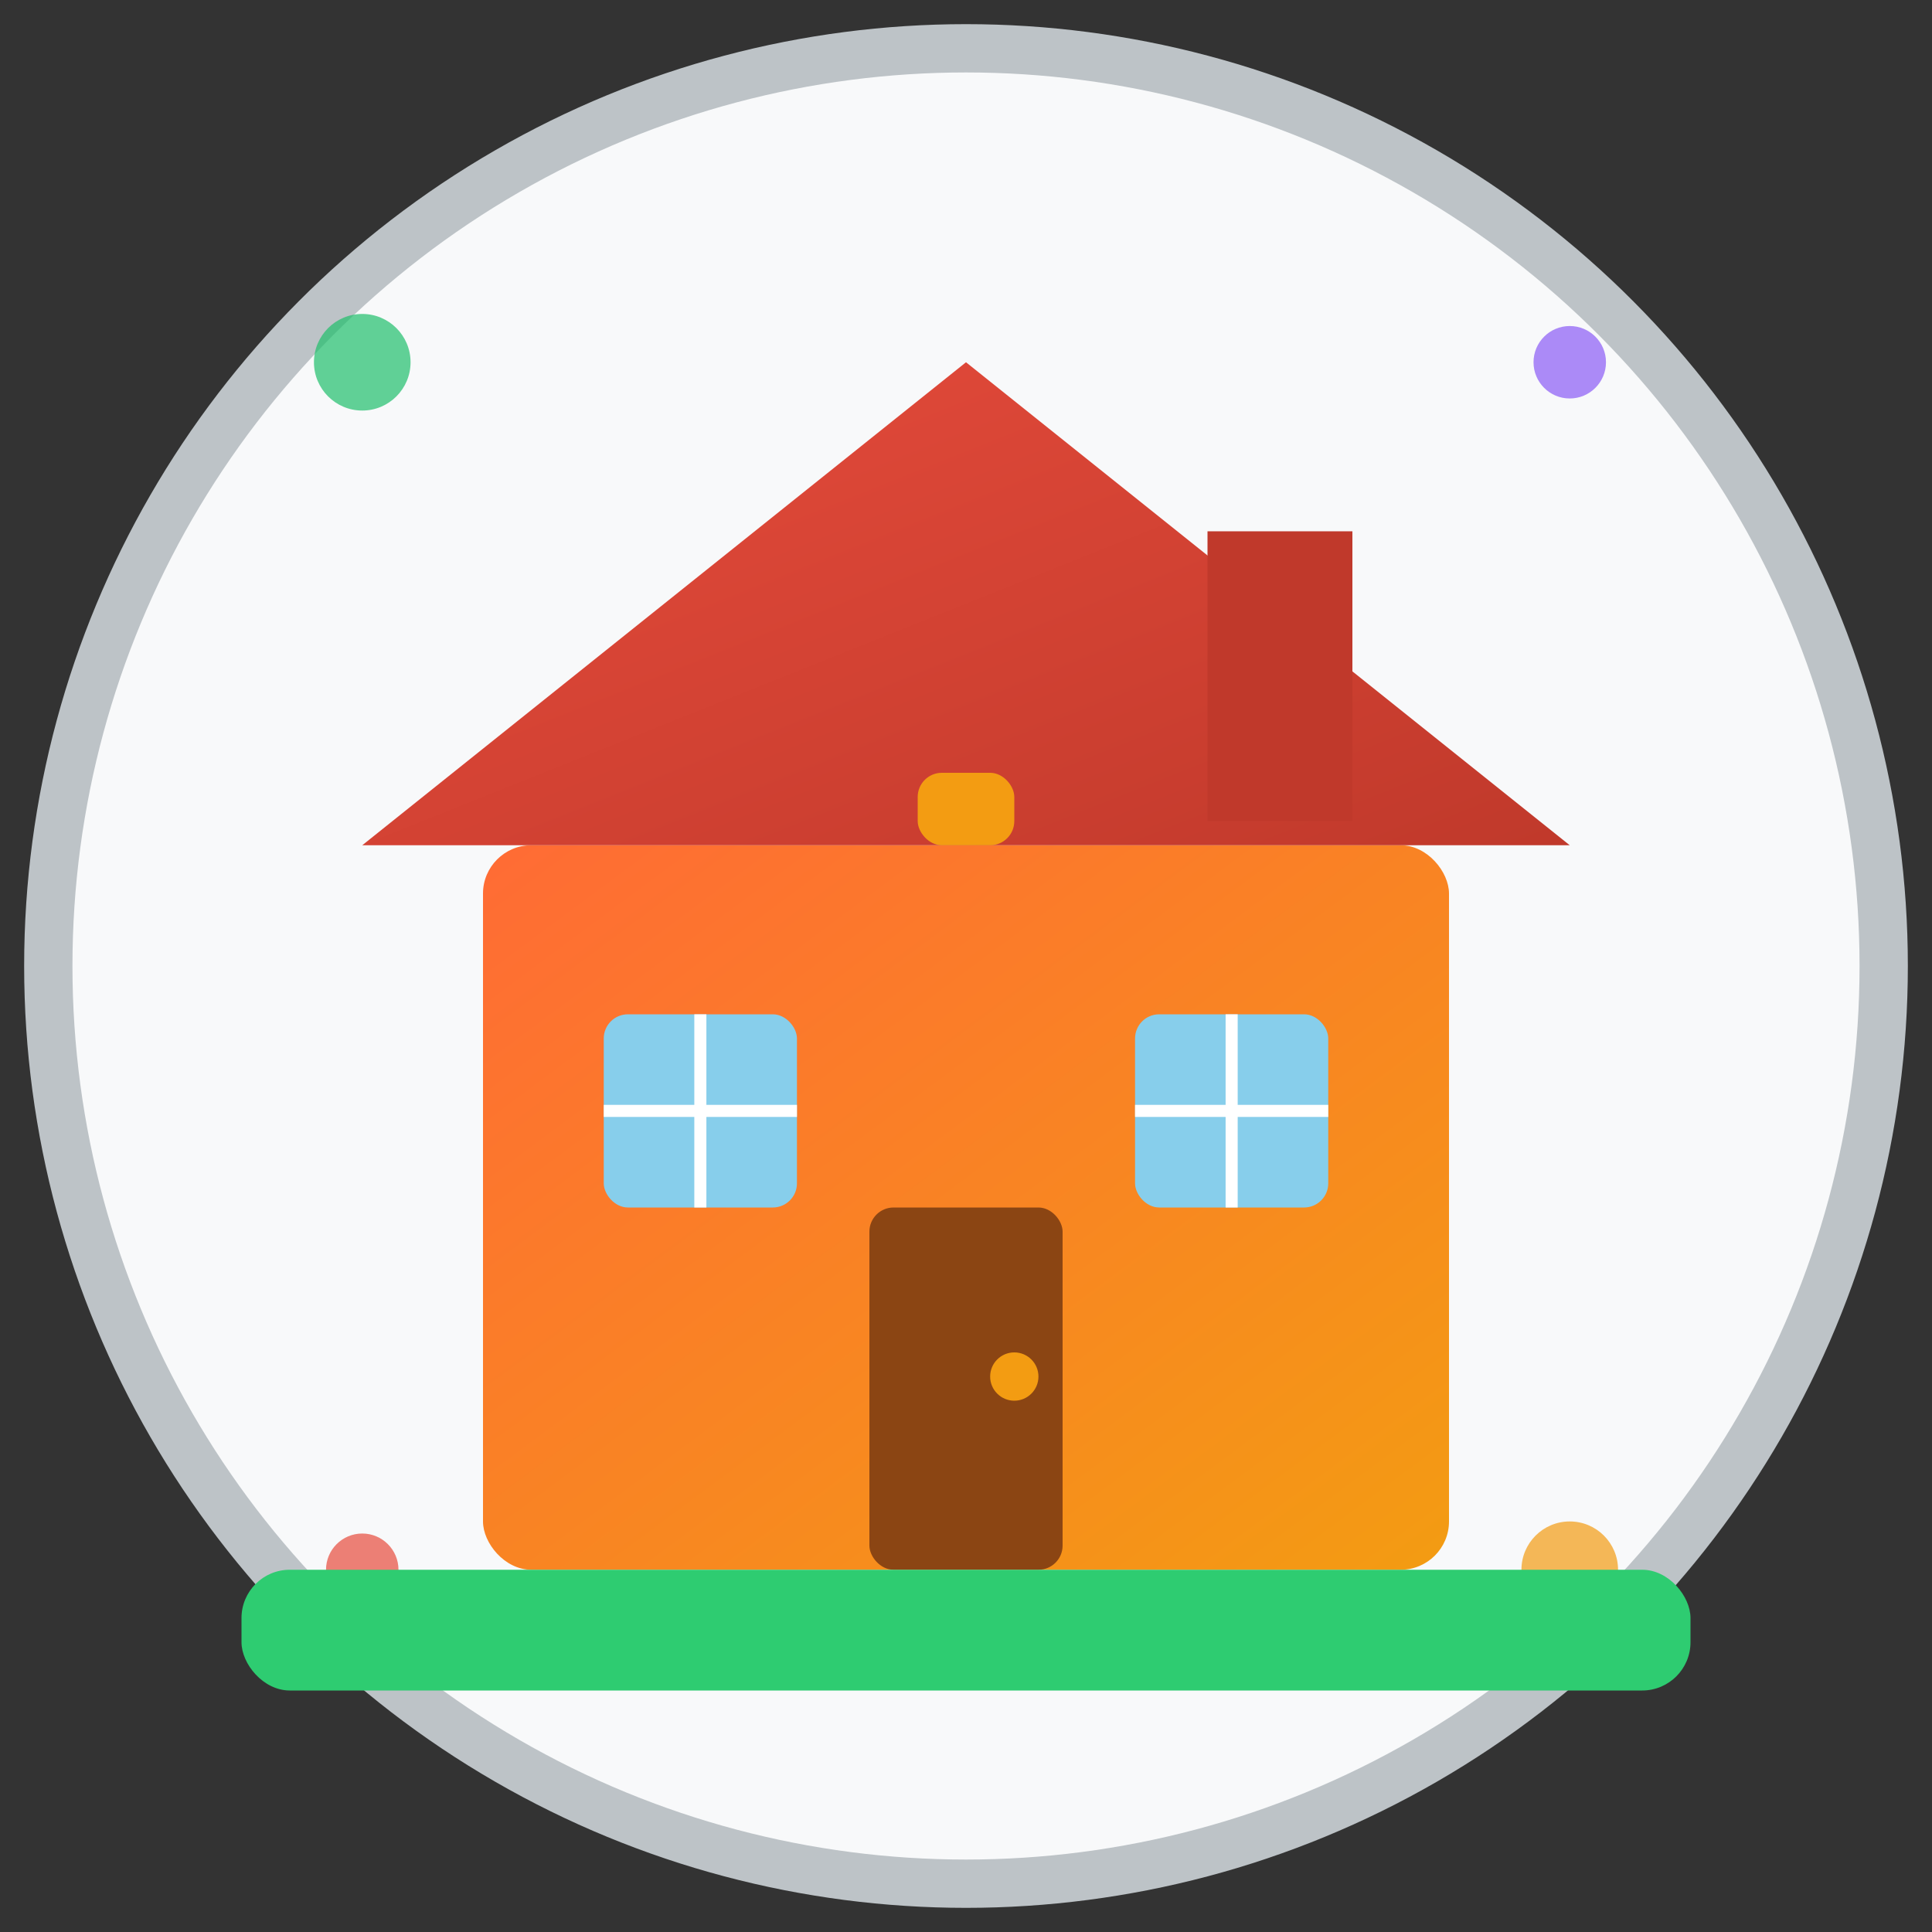 <svg width="80" height="80" viewBox="0 0 80 80" xmlns="http://www.w3.org/2000/svg">
    <rect x="0" y="0" width="80" height="80" fill="#333333" stroke="none"/>
    <defs>
        <linearGradient id="houseGradient" x1="0%" y1="0%" x2="100%" y2="100%">
            <stop offset="0%" style="stop-color:#ff6b35;stop-opacity:1" />
            <stop offset="100%" style="stop-color:#f39c12;stop-opacity:1" />
        </linearGradient>
        <linearGradient id="roofGradient" x1="0%" y1="0%" x2="100%" y2="100%">
            <stop offset="0%" style="stop-color:#e74c3c;stop-opacity:1" />
            <stop offset="100%" style="stop-color:#c0392b;stop-opacity:1" />
        </linearGradient>
    </defs>
    
    <!-- Background circle -->
    <circle cx="40" cy="40" r="38" fill="#f8f9fa" stroke="#bdc3c7" stroke-width="2"/>
    
    <!-- House base -->
    <rect x="20" y="35" width="40" height="30" fill="url(#houseGradient)" rx="2"/>
    
    <!-- Roof -->
    <path d="M15 35 L40 15 L65 35 Z" fill="url(#roofGradient)"/>
    
    <!-- Chimney -->
    <rect x="50" y="22" width="6" height="12" fill="#c0392b"/>
    
    <!-- Door -->
    <rect x="36" y="50" width="8" height="15" fill="#8b4513" rx="1"/>
    <circle cx="42" cy="57" r="1" fill="#f39c12"/>
    
    <!-- Windows -->
    <rect x="25" y="42" width="8" height="8" fill="#87CEEB" rx="1"/>
    <rect x="47" y="42" width="8" height="8" fill="#87CEEB" rx="1"/>
    
    <!-- Window frames -->
    <g stroke="#ffffff" stroke-width="0.5">
        <line x1="29" y1="42" x2="29" y2="50"/>
        <line x1="25" y1="46" x2="33" y2="46"/>
        <line x1="51" y1="42" x2="51" y2="50"/>
        <line x1="47" y1="46" x2="55" y2="46"/>
    </g>
    
    <!-- Decorative elements -->
    <circle cx="15" cy="15" r="2" fill="#20bf6b" opacity="0.7"/>
    <circle cx="65" cy="15" r="1.5" fill="#8b5cf6" opacity="0.7"/>
    <circle cx="65" cy="65" r="2" fill="#f39c12" opacity="0.7"/>
    <circle cx="15" cy="65" r="1.5" fill="#e74c3c" opacity="0.7"/>
    
    <!-- Ground -->
    <rect x="10" y="65" width="60" height="5" fill="#2ecc71" rx="2"/>
    
    <!-- Small details -->
    <rect x="38" y="32" width="4" height="3" fill="#f39c12" rx="1"/>
</svg>

